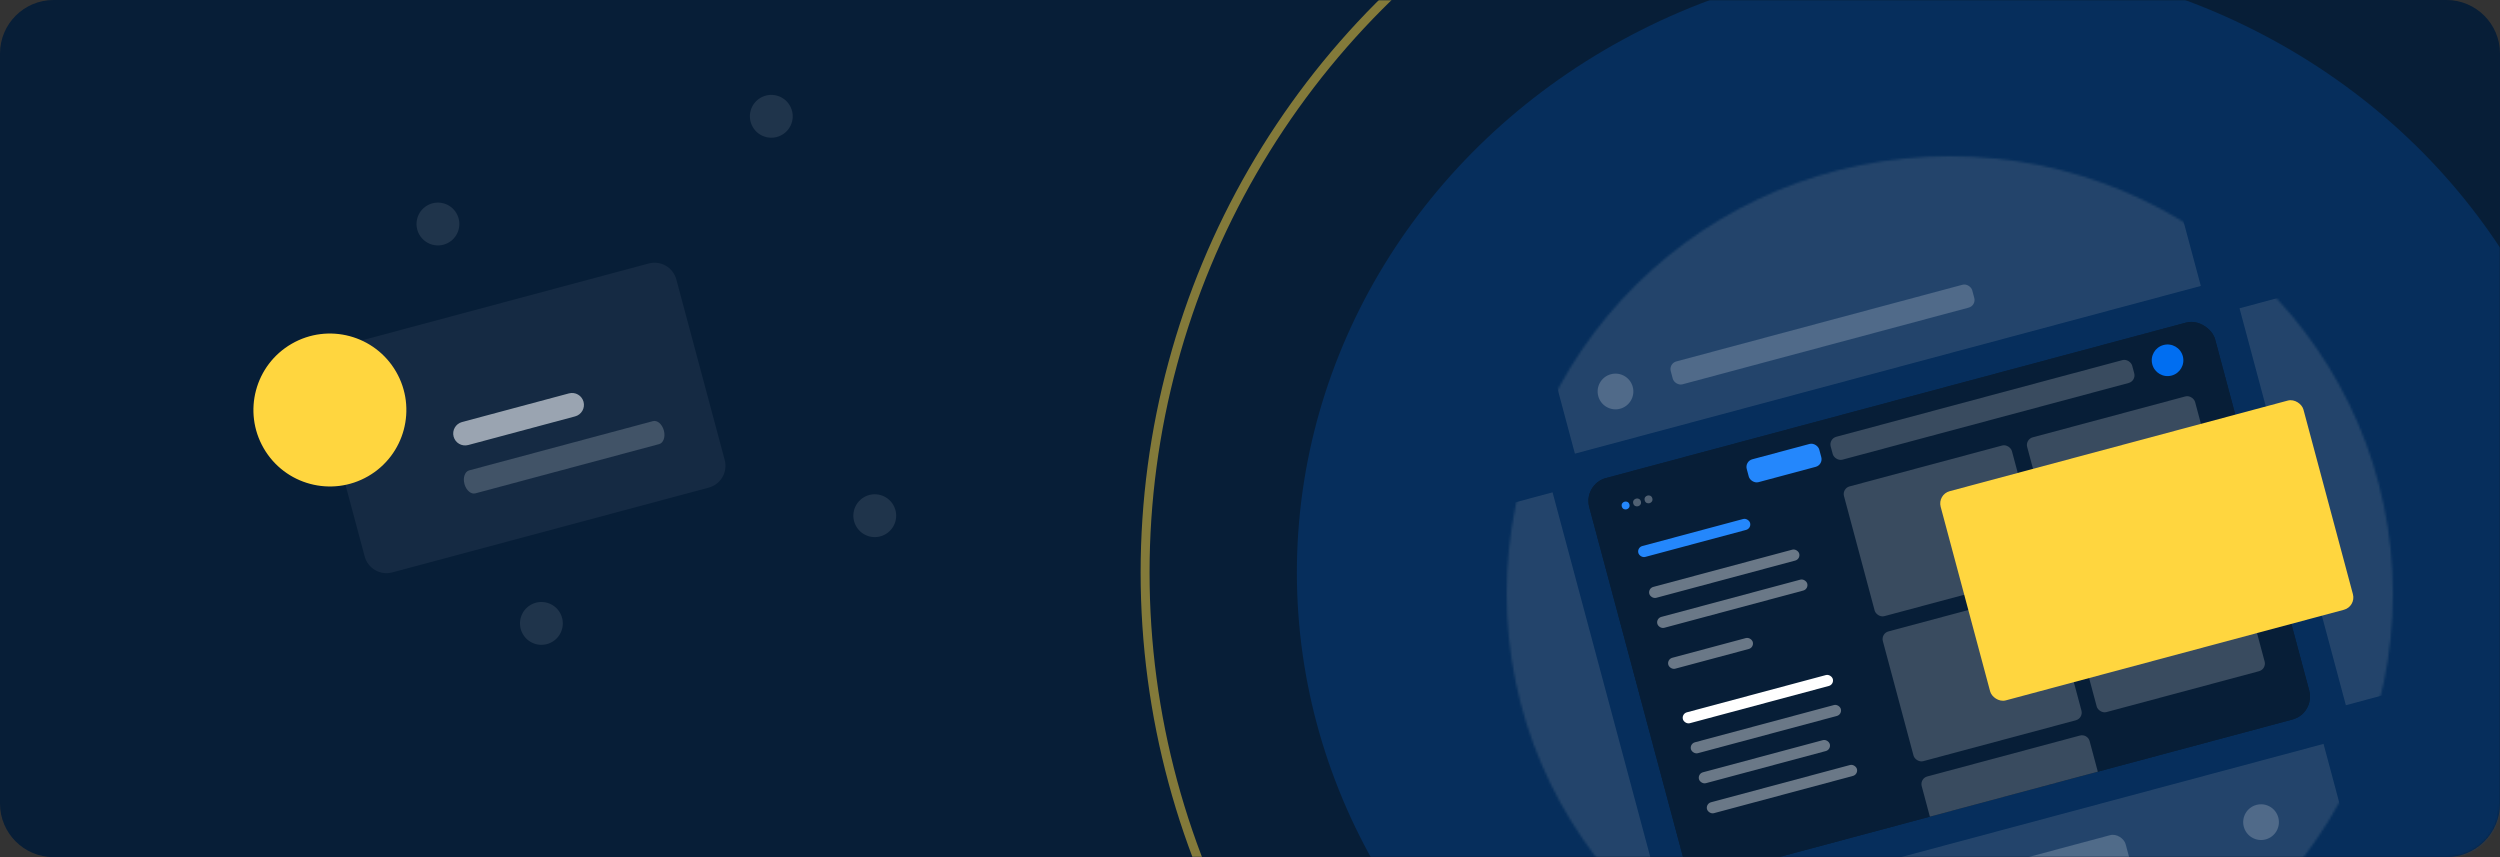 <svg width="1120" height="384" viewBox="0 0 1120 384" fill="none" xmlns="http://www.w3.org/2000/svg">
<rect x="0" y="0" width="1120" height="384" fill="#333333" stroke="none"/>
<path fill-rule="evenodd" clip-rule="evenodd" d="M0 24C0 10.745 10.745 0 24 0H1096C1109.25 0 1120 10.745 1120 24V360C1120 373.255 1109.25 384 1096 384H24C10.745 384 0 373.255 0 360V24Z" fill="#071E37"/>
<mask id="mask0_475_8" style="mask-type:alpha" maskUnits="userSpaceOnUse" x="0" y="0" width="1120" height="384">
<path fill-rule="evenodd" clip-rule="evenodd" d="M0 24C0 10.745 10.745 0 24 0H1096C1109.25 0 1120 10.745 1120 24V360C1120 373.255 1109.25 384 1096 384H24C10.745 384 0 373.255 0 360V24Z" fill="#F3F6FA"/>
</mask>
<g mask="url(#mask0_475_8)">
<circle opacity="0.5" cx="872.5" cy="256.5" r="359.5" stroke="#FFD63F" stroke-width="4"/>
<ellipse opacity="0.2" cx="872.5" cy="256.5" rx="291.5" ry="275.5" fill="#006EF1"/>
<mask id="mask1_475_8" style="mask-type:alpha" maskUnits="userSpaceOnUse" x="675" y="70" width="397" height="392">
<ellipse cx="873.5" cy="266" rx="198.5" ry="196" fill="#006EF1"/>
</mask>
<g mask="url(#mask1_475_8)">
<path opacity="0.4" fill-rule="evenodd" clip-rule="evenodd" d="M938.32 -49.72L657.916 25.414L705.562 203.23L985.965 128.096L938.32 -49.72ZM1040.94 333.27L760.536 408.403L808.182 586.22L1088.59 511.086L1040.94 333.27ZM637.415 236.15L695.548 220.573L743.193 398.39L685.061 413.966L637.415 236.15ZM1061.44 122.533L1003.31 138.11L1050.95 315.926L1109.09 300.35L1061.44 122.533Z" fill="#516883"/>
<rect x="779.434" y="242.765" width="168.259" height="97.035" rx="5.708" transform="rotate(-15 779.434 242.765)" fill="#6A829B"/>
<rect opacity="0.2" x="788.286" y="416.234" width="168.259" height="97.035" rx="5.708" transform="rotate(-15 788.286 416.234)" fill="white"/>
</g>
<rect x="709.226" y="216.909" width="290.295" height="184.089" rx="10.62" transform="rotate(-15 709.226 216.909)" fill="#071E37"/>
<rect x="709.226" y="216.909" width="290.295" height="184.089" rx="10.62" transform="rotate(-15 709.226 216.909)" fill="#071E37"/>
<rect x="733.32" y="245.271" width="51.838" height="5.057" rx="2.529" transform="rotate(-15 733.32 245.271)" fill="#2487FC"/>
<rect opacity="0.4" x="738.23" y="263.59" width="69.539" height="5.057" rx="2.529" transform="rotate(-15 738.23 263.59)" fill="white"/>
<rect opacity="0.4" x="741.828" y="277.025" width="69.539" height="5.057" rx="2.529" transform="rotate(-15 741.828 277.025)" fill="white"/>
<rect opacity="0.4" x="746.737" y="295.344" width="39.195" height="5.057" rx="2.529" transform="rotate(-15 746.737 295.344)" fill="white"/>
<rect x="753.283" y="319.769" width="69.539" height="5.057" rx="2.529" transform="rotate(-15 753.283 319.769)" fill="white"/>
<rect opacity="0.4" x="756.881" y="333.203" width="69.539" height="5.057" rx="2.529" transform="rotate(-15 756.881 333.203)" fill="white"/>
<rect opacity="0.4" x="760.481" y="346.637" width="60.689" height="5.057" rx="2.529" transform="rotate(-15 760.481 346.637)" fill="white"/>
<rect opacity="0.4" x="764.081" y="360.071" width="69.539" height="5.057" rx="2.529" transform="rotate(-15 764.081 360.071)" fill="white"/>
<rect opacity="0.2" x="825.188" y="218.823" width="77.884" height="60.183" rx="3.54" transform="rotate(-15 825.188 218.823)" fill="white"/>
<rect x="781.618" y="206.674" width="33.632" height="10.62" rx="3.54" transform="rotate(-15 781.618 206.674)" fill="#2487FC"/>
<rect opacity="0.2" x="819.233" y="196.595" width="139.837" height="10.62" rx="3.54" transform="rotate(-15 819.233 196.595)" fill="white"/>
<rect opacity="0.2" x="842.598" y="283.794" width="77.884" height="60.183" rx="3.54" transform="rotate(-15 842.598 283.794)" fill="white"/>
<path opacity="0.2" d="M860.923 352.185C860.417 350.296 861.538 348.355 863.426 347.849L931.817 329.524C933.706 329.018 935.647 330.139 936.153 332.027L939.818 345.705L864.588 365.863L860.923 352.185Z" fill="white"/>
<rect opacity="0.2" x="907.258" y="196.832" width="77.884" height="60.183" rx="3.54" transform="rotate(-15 907.258 196.832)" fill="white"/>
<rect opacity="0.2" x="924.667" y="261.804" width="77.884" height="60.183" rx="3.54" transform="rotate(-15 924.667 261.804)" fill="white"/>
<circle r="1.77" transform="matrix(0.966 -0.259 -0.259 -0.966 728.278 226.464)" fill="#2487FC"/>
<circle opacity="0.3" r="1.77" transform="matrix(0.966 -0.259 -0.259 -0.966 733.407 225.09)" fill="white"/>
<circle opacity="0.3" r="1.77" transform="matrix(0.966 -0.259 -0.259 -0.966 738.538 223.715)" fill="white"/>
<circle cx="971.068" cy="161.409" r="7.08" transform="rotate(-15 971.068 161.409)" fill="#006EF1"/>
<rect x="867.941" y="221.524" width="168.259" height="97.035" rx="5.708" transform="rotate(-15 867.941 221.524)" fill="#FFD63F"/>
<rect opacity="0.2" x="747.574" y="162.835" width="139.837" height="10.62" rx="3.54" transform="rotate(-15 747.574 162.835)" fill="white"/>
<circle opacity="0.2" cx="1012.95" cy="368.324" r="8.002" transform="rotate(-15 1012.95 368.324)" fill="white"/>
<circle opacity="0.2" cx="723.742" cy="175.385" r="8.002" transform="rotate(-15 723.742 175.385)" fill="white"/>
<path opacity="0.3" d="M290.621 118.042L148.849 156.032C143.458 157.477 140.259 163.018 141.704 168.409L163.377 249.289C164.821 254.68 170.363 257.879 175.754 256.435L317.525 218.445C322.916 217 326.116 211.459 324.671 206.068L302.998 125.188C301.553 119.797 296.012 116.598 290.621 118.042Z" fill="#36495E"/>
<path opacity="0.2" d="M292.532 188.66L210.194 210.724C208.259 211.242 207.308 213.969 208.071 216.814C208.833 219.659 211.02 221.545 212.955 221.027L295.292 198.963C297.228 198.444 298.178 195.718 297.416 192.873C296.654 190.028 294.467 188.142 292.532 188.66Z" fill="#F3F6FA"/>
<path opacity="0.6" d="M254.895 176.237L206.988 189.074C204.143 189.837 202.455 192.761 203.217 195.606C203.98 198.451 206.904 200.139 209.749 199.377L257.656 186.54C260.501 185.777 262.189 182.853 261.427 180.008C260.664 177.163 257.74 175.475 254.895 176.237Z" fill="#F3F6FA"/>
<circle cx="147.795" cy="183.684" r="34.256" transform="rotate(-30.001 147.795 183.684)" fill="#FFD63F"/>
<circle opacity="0.1" r="9.592" transform="matrix(-0.866 0.5 0.5 0.866 391.896 231.031)" fill="white"/>
<circle opacity="0.1" r="9.592" transform="matrix(-0.866 0.5 0.5 0.866 345.547 52.102)" fill="white"/>
<circle opacity="0.1" r="9.592" transform="matrix(-0.866 0.5 0.5 0.866 242.547 279.287)" fill="white"/>
<circle opacity="0.1" r="9.592" transform="matrix(-0.866 0.5 0.5 0.866 196.198 100.358)" fill="white"/>
</g>
</svg>
